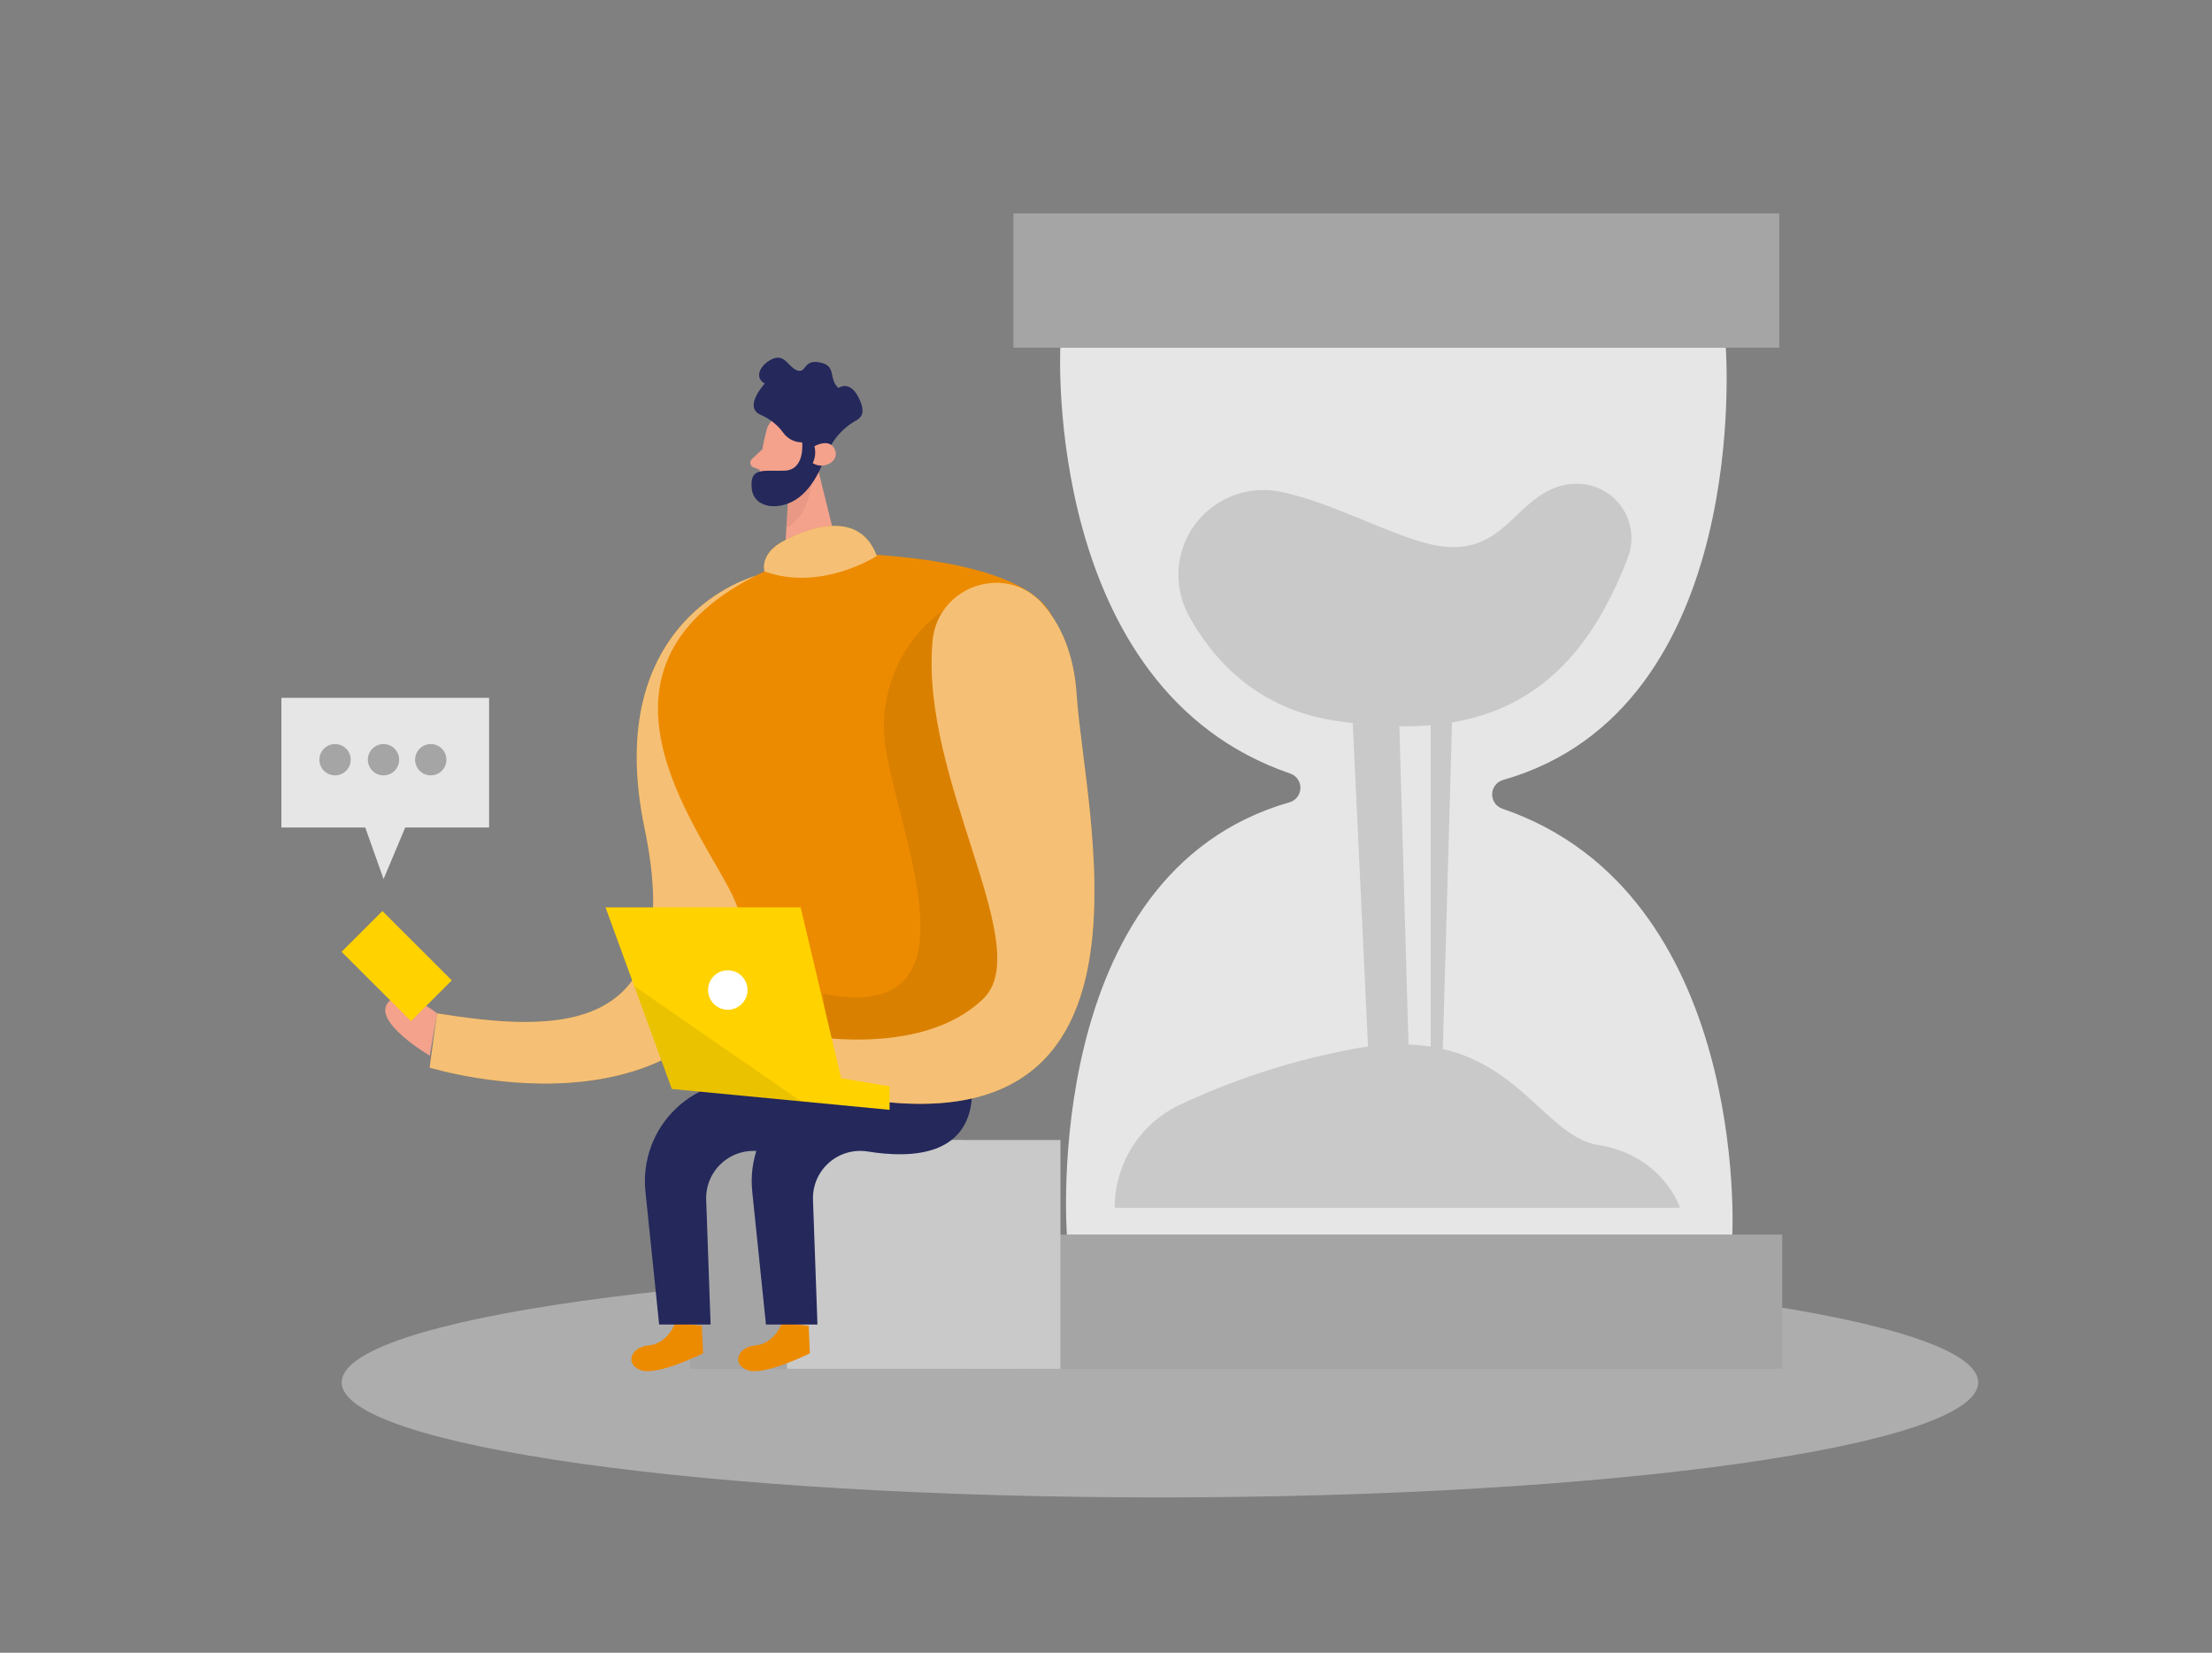 <svg width="344" height="257" viewBox="0 0 344 257" fill="none" xmlns="http://www.w3.org/2000/svg">
<rect x="0" y="0" width="344" height="257" fill="#808080" stroke="none"/>
<path d="M117.403 89.59C117.403 89.59 93.393 95.955 100.253 128.843C107.113 161.73 85.967 160.436 67.96 157.575L66.819 166.005C66.819 166.005 113.982 180.568 120.259 139.165C126.536 97.763 117.403 89.59 117.403 89.59Z" fill="#ED8B00"/>
<path opacity="0.46" d="M117.403 89.59C117.403 89.59 93.393 95.955 100.253 128.843C107.113 161.73 85.967 160.436 67.96 157.575L66.819 166.005C66.819 166.005 113.982 180.568 120.259 139.165C126.536 97.763 117.403 89.59 117.403 89.59Z" fill="white"/>
<path opacity="0.45" d="M180.387 232.843C250.667 232.843 307.64 224.834 307.64 214.956C307.64 205.077 250.667 197.068 180.387 197.068C110.107 197.068 53.134 205.077 53.134 214.956C53.134 224.834 110.107 232.843 180.387 232.843Z" fill="#E6E6E6"/>
<path d="M43.761 108.514V128.671H56.803L59.65 136.69L63.02 128.671H76.063V108.514H43.761Z" fill="#E6E6E6"/>
<path d="M119.204 66.93C119.204 66.93 117.935 71.505 118.141 74.735C118.161 75.05 118.244 75.358 118.385 75.641C118.526 75.924 118.722 76.176 118.962 76.382C119.201 76.589 119.479 76.746 119.78 76.844C120.081 76.942 120.398 76.979 120.713 76.954C121.726 76.945 122.714 76.645 123.56 76.089C124.406 75.532 125.073 74.744 125.481 73.818L127.642 70.006C127.988 69.196 128.075 68.299 127.893 67.438C127.71 66.576 127.266 65.792 126.621 65.191C124.323 62.81 119.83 64.112 119.204 66.93Z" fill="#F4A28C"/>
<path d="M126.716 70.949L130.446 86.035L121.974 87.491L122.642 76.217L126.716 70.949Z" fill="#F4A28C"/>
<path d="M118.552 69.853L116.914 71.404C116.822 71.493 116.753 71.603 116.715 71.725C116.677 71.847 116.669 71.976 116.694 72.102C116.719 72.227 116.775 72.344 116.857 72.442C116.939 72.54 117.044 72.617 117.163 72.663L118.878 73.332L118.552 69.853Z" fill="#F4A28C"/>
<path opacity="0.31" d="M122.625 76.543C122.625 76.543 125.514 75.207 126.303 74.024C126.303 74.024 126.14 80.235 122.299 82.043L122.625 76.543Z" fill="#CE8172"/>
<path d="M123.92 71.232C123.92 71.232 124.289 69.442 125.635 69.836C126.981 70.23 126.441 72.809 124.554 72.714L123.92 71.232Z" fill="#F4A28C"/>
<path d="M129.408 68.945L128.421 70.658C128.421 70.658 127.23 75.044 124.305 77.306C121.381 79.567 117.274 79.105 116.914 76.021C116.511 72.483 118.886 73.331 122.059 73.185C125.232 73.039 124.751 68.79 124.751 68.79C124.16 68.792 123.578 68.649 123.055 68.374C122.532 68.099 122.084 67.701 121.75 67.214C120.866 66.027 119.682 65.096 118.32 64.516C115.499 63.325 118.937 59.641 118.937 59.641C117.051 58.605 118.5 56.411 120.318 55.743C122.136 55.075 122.659 57.208 124.048 57.619C125.437 58.031 124.906 55.82 127.547 56.369C130.188 56.917 128.773 58.887 130.394 60.335C130.394 60.335 132.246 58.922 133.678 62.134C134.535 63.967 134.072 64.833 133.258 65.312C131.679 66.167 130.352 67.419 129.408 68.945Z" fill="#24285B"/>
<path d="M157.603 33.187H276.701V54.064H157.603V33.187Z" fill="#A5A5A5"/>
<path d="M158.065 191.97H277.164V212.847H158.065V191.97Z" fill="#A5A5A5"/>
<path d="M107.31 177.271H149.824V212.848H107.31V177.271Z" fill="#A5A5A5"/>
<path d="M233.74 121.287C272.653 110.202 268.383 54.065 268.383 54.065H164.9C164.9 54.065 162.216 107.178 200.683 120.294C201.148 120.46 201.548 120.769 201.827 121.176C202.106 121.583 202.249 122.068 202.237 122.561C202.225 123.054 202.057 123.531 201.758 123.924C201.459 124.316 201.044 124.605 200.572 124.748C161.658 135.834 165.92 191.971 165.92 191.971H269.403C269.403 191.971 272.079 138.858 233.62 125.742C233.151 125.579 232.746 125.271 232.464 124.862C232.182 124.454 232.037 123.967 232.051 123.471C232.064 122.975 232.235 122.496 232.538 122.104C232.842 121.711 233.263 121.425 233.74 121.287Z" fill="#E6E6E6"/>
<path d="M122.402 177.271H164.917V212.848H122.402V177.271Z" fill="#C9C9C9"/>
<path d="M199.268 76.492C196.782 75.953 194.192 76.143 191.811 77.039C189.43 77.935 187.358 79.499 185.845 81.542C184.332 83.586 183.441 86.023 183.281 88.559C183.12 91.096 183.696 93.626 184.939 95.844C188.73 102.697 195.547 110.201 207.526 112.052C229.015 115.384 244.313 109.987 253.154 86.712C253.677 85.35 253.84 83.877 253.625 82.434C253.41 80.992 252.826 79.629 251.928 78.479C251.031 77.329 249.851 76.43 248.503 75.87C247.155 75.31 245.685 75.108 244.235 75.284H243.97C235.189 76.586 234.211 87.962 221.52 84.39C214.952 82.574 206.909 78.111 199.268 76.492ZM173.355 187.807C173.347 184.502 174.268 181.261 176.011 178.452C177.754 175.644 180.25 173.379 183.216 171.916C191.39 168.051 200.006 165.197 208.872 163.417C234.597 157.892 238.482 176.422 248.574 178.049C258.667 179.677 261.265 187.807 261.265 187.807H173.355Z" fill="#C9C9C9"/>
<path d="M210.373 112.446L213.057 169.269H219.24L217.61 112.446H210.373Z" fill="#C9C9C9"/>
<path d="M222.498 110.108V169.269H224.204L225.911 108.891L222.498 110.108Z" fill="#C9C9C9"/>
<path d="M121.639 205.686C121.639 205.686 120.456 208.958 117.498 209.207C114.539 209.455 113.759 212.351 116.426 213.105C119.092 213.859 125.952 210.441 125.952 210.441L125.764 206.157L121.639 205.686ZM121.974 87.492L130.446 86.035C130.446 86.035 158.615 86.035 163.545 95.716C168.476 105.396 167.447 141.23 151.146 170.683L117.78 171.651C117.78 171.651 119.633 150.02 113.416 138.241C107.199 126.461 87.871 101.43 121.974 87.492Z" fill="#ED8B00"/>
<path d="M151.145 170.683L134.853 168.224C132.496 167.869 130.089 168.058 127.816 168.775C125.543 169.493 123.465 170.721 121.74 172.364C120.015 174.008 118.69 176.024 117.865 178.258C117.041 180.493 116.739 182.886 116.982 185.255L119.118 205.96H127.127L126.432 186.574C126.392 185.489 126.593 184.409 127.02 183.412C127.448 182.414 128.092 181.523 128.905 180.804C129.719 180.085 130.682 179.554 131.725 179.252C132.768 178.949 133.866 178.881 134.938 179.052C141.858 180.175 150.468 179.686 151.145 170.683Z" fill="#24285B"/>
<path d="M105.029 205.686C105.029 205.686 103.846 208.958 100.887 209.207C97.929 209.455 97.149 212.351 99.816 213.105C102.482 213.859 109.342 210.441 109.342 210.441L109.145 206.157L105.029 205.686Z" fill="#ED8B00"/>
<path opacity="0.08" d="M146.798 94.816C143.32 97.295 140.627 100.72 139.042 104.684C137.456 108.648 137.044 112.984 137.855 117.175C140.573 132.03 152.509 159.289 127.959 154.509L129.425 165.868L146.087 164.292L159.575 155.297L162.868 130.342L146.798 94.816Z" fill="black"/>
<path d="M134.536 170.683L118.243 168.224C115.886 167.869 113.479 168.058 111.206 168.775C108.934 169.493 106.855 170.721 105.131 172.364C103.406 174.008 102.08 176.024 101.256 178.258C100.431 180.493 100.129 182.886 100.373 185.255L102.508 205.96H110.509L109.823 186.574C109.782 185.489 109.983 184.409 110.411 183.412C110.839 182.414 111.482 181.523 112.296 180.804C113.109 180.085 114.072 179.554 115.116 179.252C116.159 178.949 117.256 178.881 118.329 179.052C125.249 180.175 133.85 179.686 134.536 170.683Z" fill="#24285B"/>
<path d="M145.031 99.664C145.812 91.097 156.453 87.465 162.138 93.907C164.848 96.974 167.009 101.463 167.438 108.051C168.724 127.934 184.768 186.599 121.99 168.078L123.585 160.702C123.585 160.702 142.802 164.985 152.877 155.347C161.255 147.346 143.05 121.312 145.031 99.664Z" fill="#ED8B00"/>
<path opacity="0.46" d="M145.031 99.664C145.812 91.097 156.453 87.465 162.138 93.907C164.848 96.974 167.009 101.463 167.438 108.051C168.724 127.934 184.768 186.599 121.99 168.078L123.585 160.702C123.585 160.702 142.802 164.985 152.877 155.347C161.255 147.346 143.05 121.312 145.031 99.664Z" fill="white"/>
<path d="M104.481 169.329L94.165 141.094H124.512L130.815 167.65L138.343 168.935V172.576L104.481 169.329Z" fill="#FFD200"/>
<path d="M113.184 157.011C114.88 157.011 116.254 155.638 116.254 153.944C116.254 152.25 114.88 150.877 113.184 150.877C111.489 150.877 110.114 152.25 110.114 153.944C110.114 155.638 111.489 157.011 113.184 157.011Z" fill="white"/>
<path opacity="0.08" d="M98.633 153.326L124.555 171.256L104.481 169.328L98.633 153.326Z" fill="black"/>
<path d="M118.886 88.853C118.886 88.853 118.029 86.086 121.973 84.056C125.918 82.025 133.678 79.216 136.354 86.454C136.354 86.454 127.676 92.057 118.886 88.853Z" fill="#ED8B00"/>
<path opacity="0.46" d="M118.886 88.853C118.886 88.853 118.029 86.086 121.973 84.056C125.918 82.025 133.678 79.216 136.354 86.454C136.354 86.454 127.676 92.057 118.886 88.853Z" fill="white"/>
<path d="M67.968 157.575C67.968 157.575 62.394 153.018 60.25 156.016C58.106 159.014 66.827 164.154 66.827 164.154L67.968 157.575Z" fill="#F4A28C"/>
<path d="M59.467 141.664L70.26 152.447L63.917 158.783L53.124 148L59.467 141.664Z" fill="#FFD200"/>
<path d="M126.655 69.391C126.655 69.391 128.962 68.028 129.82 69.862C130.677 71.695 128.105 73.126 126.39 72.012C126.791 71.198 126.885 70.268 126.655 69.391Z" fill="#F4A28C"/>
<path d="M52.104 120.567C53.449 120.567 54.539 119.478 54.539 118.134C54.539 116.79 53.449 115.701 52.104 115.701C50.759 115.701 49.669 116.79 49.669 118.134C49.669 119.478 50.759 120.567 52.104 120.567Z" fill="#A5A5A5"/>
<path d="M59.641 120.567C60.986 120.567 62.077 119.478 62.077 118.134C62.077 116.79 60.986 115.701 59.641 115.701C58.296 115.701 57.206 116.79 57.206 118.134C57.206 119.478 58.296 120.567 59.641 120.567Z" fill="#A5A5A5"/>
<path d="M66.991 120.567C68.336 120.567 69.426 119.478 69.426 118.134C69.426 116.79 68.336 115.701 66.991 115.701C65.646 115.701 64.556 116.79 64.556 118.134C64.556 119.478 65.646 120.567 66.991 120.567Z" fill="#A5A5A5"/>
</svg>
